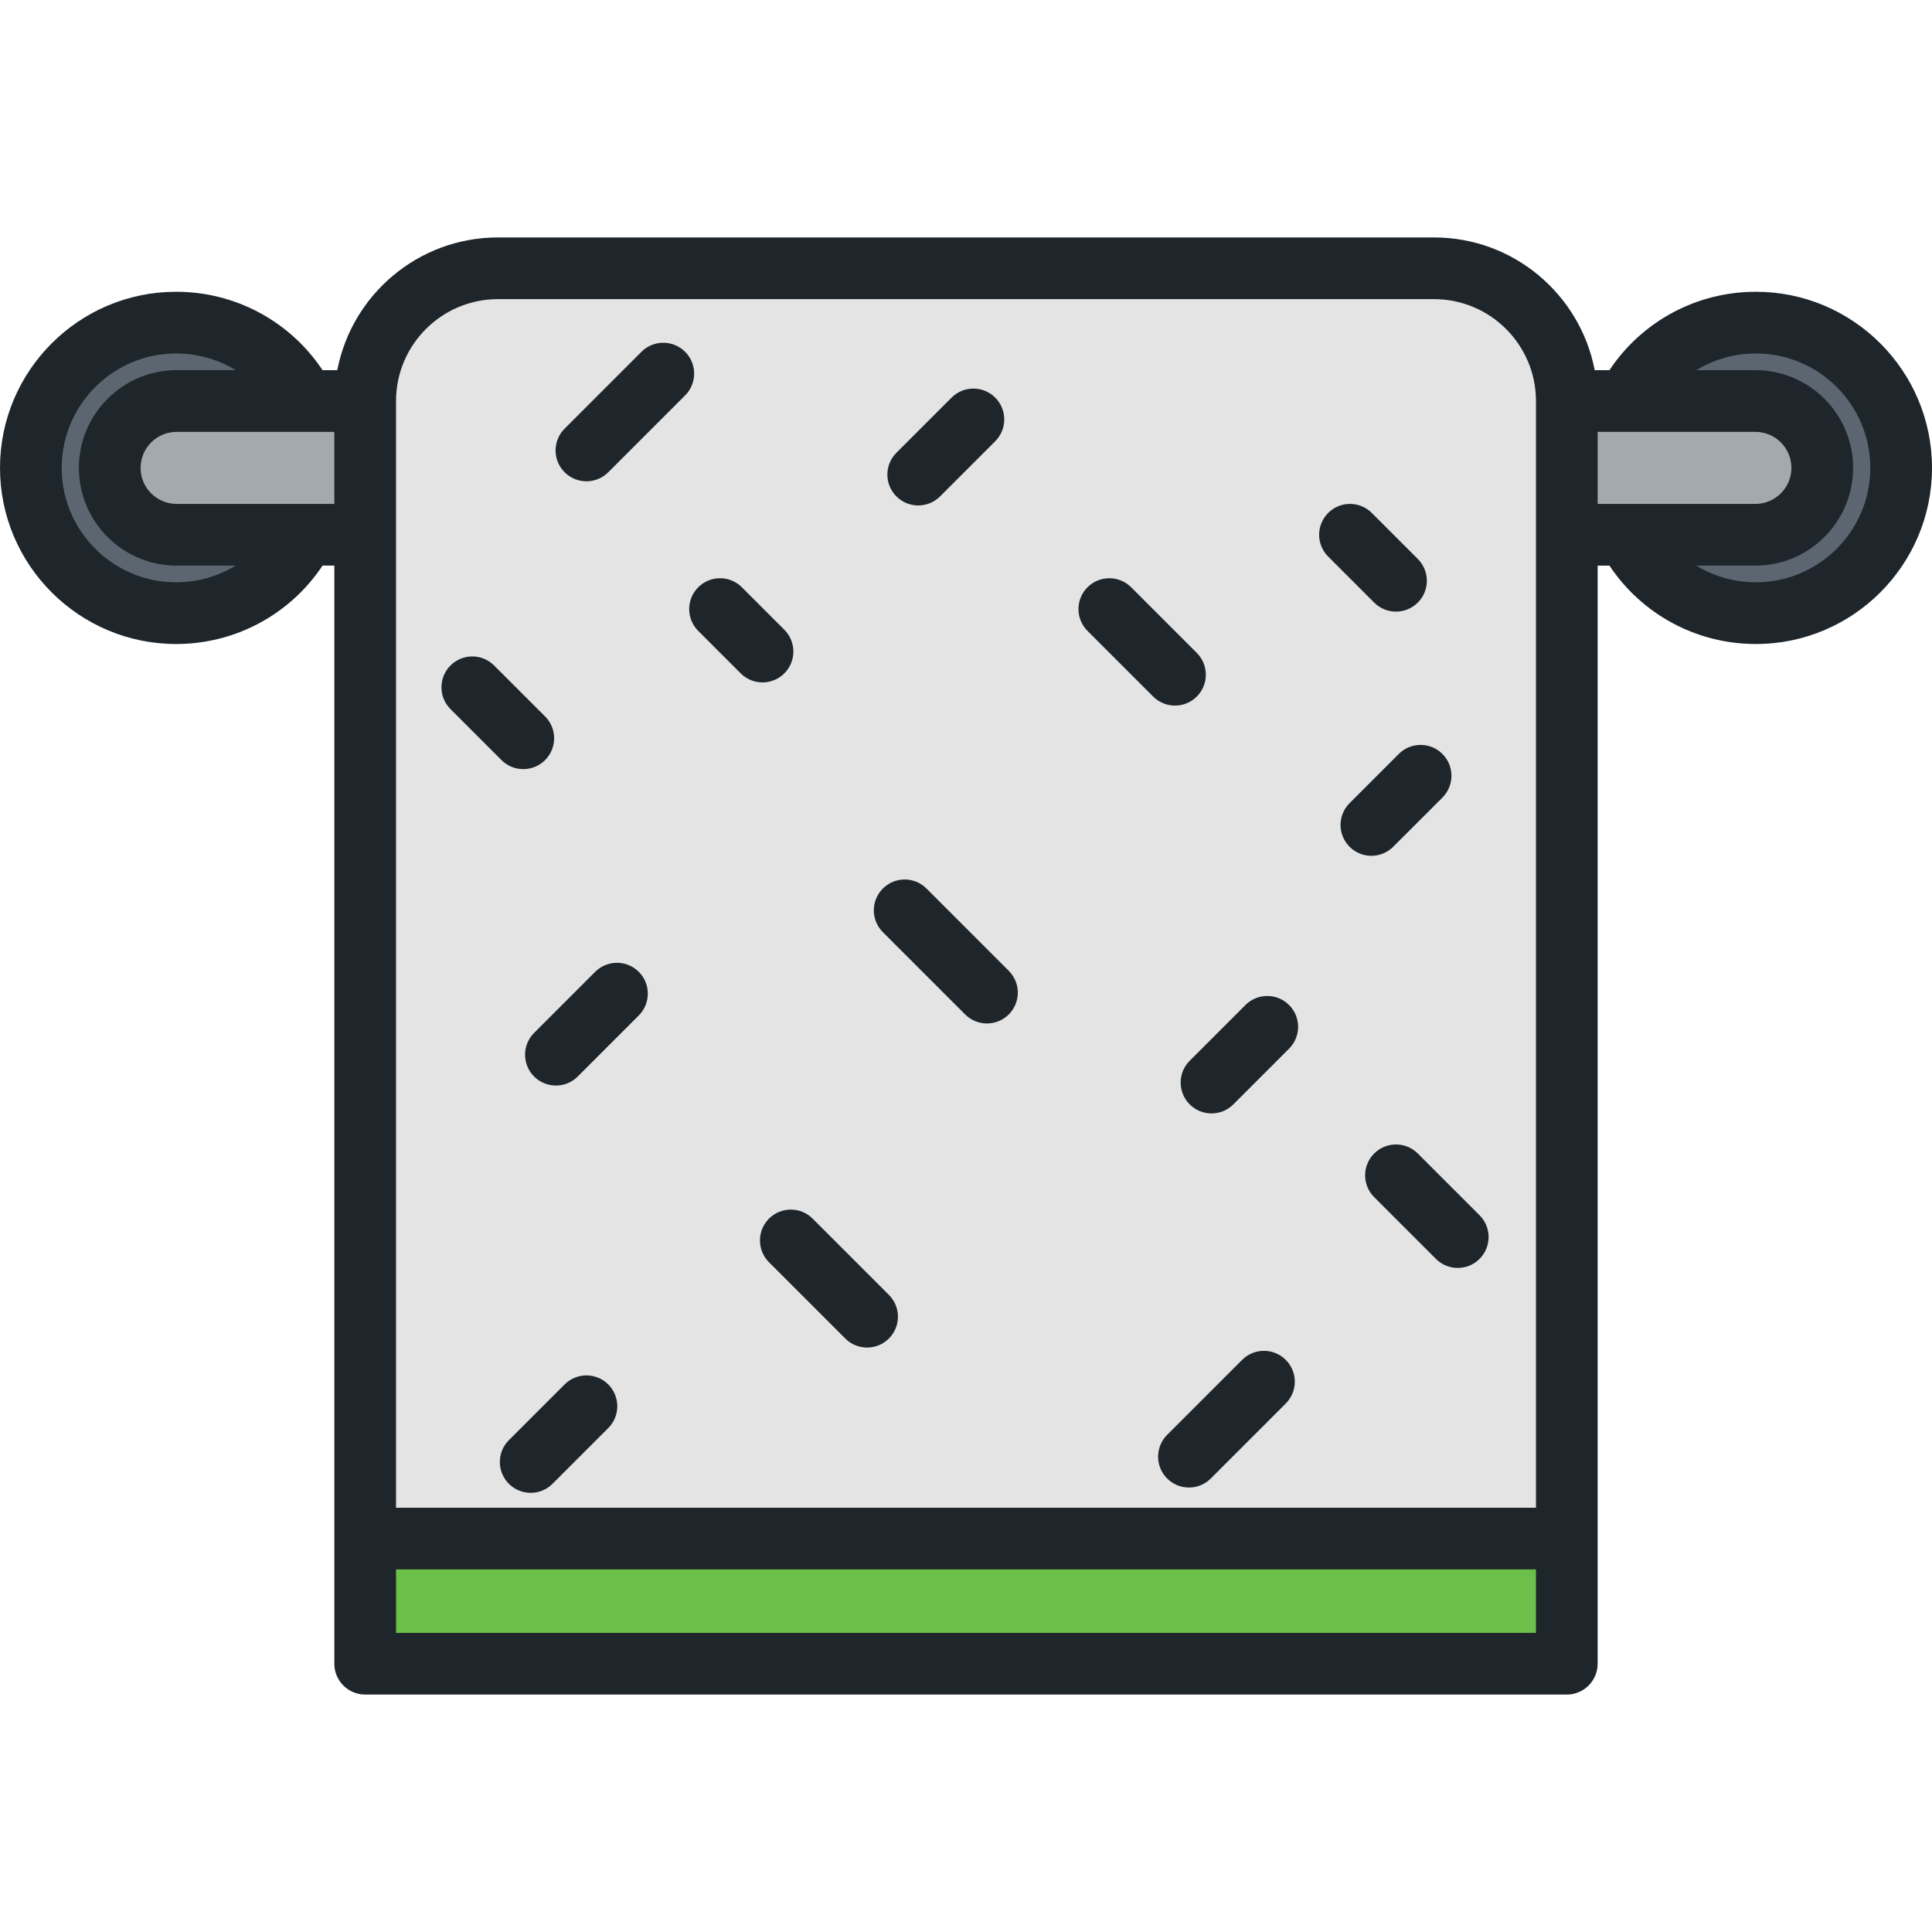 <?xml version="1.0" encoding="iso-8859-1"?>
<!-- Generator: Adobe Illustrator 19.0.0, SVG Export Plug-In . SVG Version: 6.00 Build 0)  -->
<svg version="1.1" id="Layer_1" xmlns="http://www.w3.org/2000/svg" xmlns:xlink="http://www.w3.org/1999/xlink" x="0px" y="0px"
	 viewBox="0 0 512 512" style="enable-background:new 0 0 512 512;" xml:space="preserve">
<g>
	<circle style="fill:#5C6670;" cx="465.201" cy="123.992" r="32.726"/>
	<circle style="fill:#5C6670;" cx="46.804" cy="123.992" r="32.726"/>
</g>
<path style="fill:#A4A9AD;" d="M46.805,106.272c-9.788,0-17.723,7.934-17.723,17.722s7.935,17.723,17.723,17.723h418.392
	c9.787,0,17.723-7.935,17.723-17.723s-7.935-17.722-17.723-17.722H46.805z"/>
<path style="fill:#E4E4E4;" d="M415.222,440.899V106.272c0-19.344-15.826-35.171-35.171-35.171H131.949
	c-19.343,0-35.171,15.826-35.171,35.171v334.628L415.222,440.899L415.222,440.899z"/>
<rect x="96.781" y="407.741" style="fill:#6CC04A;" width="318.448" height="33.163"/>
<path style="fill:#1E252B;" d="M181.56,93.228c-3.193-3.193-8.369-3.194-11.563,0l-20.365,20.365
	c-3.194,3.193-3.194,8.369-0.001,11.562c1.597,1.597,3.689,2.395,5.782,2.395c2.092,0,4.185-0.798,5.782-2.395l20.365-20.365
	C184.753,101.598,184.753,96.421,181.56,93.228z M157.72,257.547l-16.177,16.179c-3.193,3.193-3.193,8.37,0.001,11.563
	c1.596,1.596,3.689,2.394,5.781,2.394s4.185-0.798,5.782-2.395l16.177-16.179c3.193-3.193,3.193-8.37-0.001-11.563
	C166.09,254.354,160.913,254.354,157.72,257.547z M138.672,203.823c2.093,0,4.186-0.798,5.782-2.395
	c3.193-3.193,3.193-8.37-0.001-11.563l-13.507-13.505c-3.195-3.194-8.372-3.192-11.562,0.001c-3.193,3.193-3.193,8.37,0.001,11.562
	l13.507,13.505C134.488,203.025,136.58,203.823,138.672,203.823z M207.855,178.449c3.193-3.193,3.193-8.37-0.001-11.562
	l-11.254-11.254c-3.192-3.194-8.369-3.193-11.563,0c-3.193,3.193-3.193,8.37,0.001,11.562l11.254,11.254
	c1.596,1.597,3.689,2.395,5.781,2.395C204.164,180.844,206.258,180.045,207.855,178.449z M243.339,133.95
	c2.092,0,4.185-0.798,5.782-2.395l14.622-14.622c3.193-3.193,3.193-8.37,0-11.562c-3.194-3.193-8.37-3.193-11.563,0l-14.622,14.622
	c-3.193,3.193-3.193,8.37,0,11.562C239.154,133.151,241.247,133.95,243.339,133.95z M149.631,366.888l-14.771,14.771
	c-3.193,3.193-3.193,8.37,0.001,11.563c1.596,1.597,3.689,2.395,5.781,2.395c2.092,0,4.185-0.798,5.782-2.395l14.771-14.771
	c3.193-3.193,3.193-8.37-0.001-11.563C158.002,363.694,152.824,363.695,149.631,366.888z M375.733,305.692
	c-3.192-3.194-8.369-3.193-11.563,0c-3.193,3.193-3.193,8.37,0.001,11.563l16.365,16.364c1.596,1.597,3.689,2.395,5.781,2.395
	c2.092,0,4.185-0.799,5.782-2.395c3.193-3.193,3.193-8.37-0.001-11.563L375.733,305.692z M369.952,162.086
	c2.092,0,4.185-0.798,5.781-2.395c3.194-3.193,3.194-8.369,0.001-11.562l-12.192-12.192c-3.193-3.193-8.37-3.193-11.562,0
	c-3.194,3.193-3.194,8.369-0.001,11.562l12.192,12.192C365.767,161.288,367.859,162.086,369.952,162.086z M215.357,322.947
	c-3.194-3.193-8.37-3.193-11.563,0c-3.193,3.193-3.193,8.37,0.001,11.562l20.21,20.211c1.597,1.597,3.69,2.395,5.782,2.395
	s4.185-0.798,5.782-2.395c3.193-3.193,3.193-8.37,0-11.562L215.357,322.947z M465.325,77.321c-15.764,0-30.198,7.855-38.807,20.775
	h-3.906c-3.835-20.005-21.457-35.171-42.562-35.171H131.949c-21.105,0-38.727,15.166-42.563,35.171h-3.905
	c-8.609-12.919-23.044-20.775-38.807-20.775C20.938,77.321,0,98.258,0,123.994s20.938,46.674,46.674,46.674
	c15.762,0,30.197-7.855,38.806-20.775h3.122v291.006c0,4.515,3.66,8.176,8.176,8.176h318.442c4.516,0,8.176-3.661,8.176-8.176
	V149.894h3.122c8.609,12.919,23.044,20.775,38.806,20.775c25.736,0,46.675-20.938,46.675-46.674
	C512,98.258,491.062,77.321,465.325,77.321z M46.674,154.316c-16.719,0-30.322-13.602-30.322-30.322
	c0-16.719,13.603-30.321,30.322-30.321c5.698,0,11.132,1.577,15.796,4.423H46.805c-14.282,0-25.899,11.617-25.899,25.898
	c0,14.282,11.617,25.899,25.899,25.899H62.47C57.805,152.738,52.371,154.316,46.674,154.316z M88.602,133.542H46.805
	c-5.264,0-9.547-4.283-9.547-9.547s4.283-9.546,9.547-9.546h41.799v19.094H88.602z M407.046,432.723H104.954v-16.811h302.091v16.811
	H407.046z M407.046,399.56H104.954V106.272c0-14.885,12.109-26.995,26.995-26.995h248.102c14.885,0,26.995,12.109,26.995,26.995
	V399.56z M423.398,133.542v-19.094h41.799c5.264,0,9.547,4.282,9.547,9.546c0,5.264-4.283,9.547-9.547,9.547H423.398z
	 M465.325,154.316c-5.697,0-11.131-1.577-15.795-4.423h15.665c14.282,0,25.899-11.619,25.899-25.899s-11.617-25.898-25.899-25.898
	h-15.666c4.664-2.845,10.099-4.423,15.796-4.423c16.72,0,30.323,13.602,30.323,30.321
	C495.648,140.714,482.045,154.316,465.325,154.316z M369.215,224.404l13.038-13.037c3.194-3.193,3.194-8.369,0.001-11.563
	c-3.193-3.193-8.37-3.194-11.562,0l-13.038,13.038c-3.194,3.193-3.194,8.369-0.001,11.562c1.597,1.597,3.689,2.395,5.782,2.395
	C365.526,226.798,367.619,226,369.215,224.404z M317.163,184.594c3.194-3.193,3.194-8.369,0.001-11.563l-17.398-17.398
	c-3.194-3.193-8.371-3.194-11.563,0c-3.194,3.193-3.194,8.369-0.001,11.562l17.398,17.398c1.597,1.597,3.689,2.395,5.782,2.395
	C313.475,186.988,315.568,186.19,317.163,184.594z M245.529,235.468c-3.194-3.193-8.371-3.194-11.562,0
	c-3.194,3.193-3.194,8.369-0.001,11.562l21.805,21.806c1.597,1.597,3.689,2.395,5.782,2.395c2.092,0,4.185-0.798,5.781-2.395
	c3.194-3.193,3.194-8.369,0.001-11.562L245.529,235.468z M329.176,360.381l-19.871,19.871c-3.194,3.193-3.194,8.369-0.001,11.562
	c1.597,1.597,3.689,2.395,5.782,2.395c2.092,0,4.185-0.798,5.782-2.395l19.871-19.871c3.194-3.193,3.194-8.369,0.001-11.562
	C337.547,357.189,332.371,357.188,329.176,360.381z M330.056,266.339l-14.772,14.772c-3.193,3.193-3.193,8.37,0.001,11.563
	c1.596,1.597,3.689,2.395,5.781,2.395c2.092,0,4.185-0.798,5.782-2.395l14.772-14.772c3.193-3.193,3.193-8.37-0.001-11.562
	C338.426,263.147,333.249,263.146,330.056,266.339z"/>
<g>
</g>
<g>
</g>
<g>
</g>
<g>
</g>
<g>
</g>
<g>
</g>
<g>
</g>
<g>
</g>
<g>
</g>
<g>
</g>
<g>
</g>
<g>
</g>
<g>
</g>
<g>
</g>
<g>
</g>
</svg>

